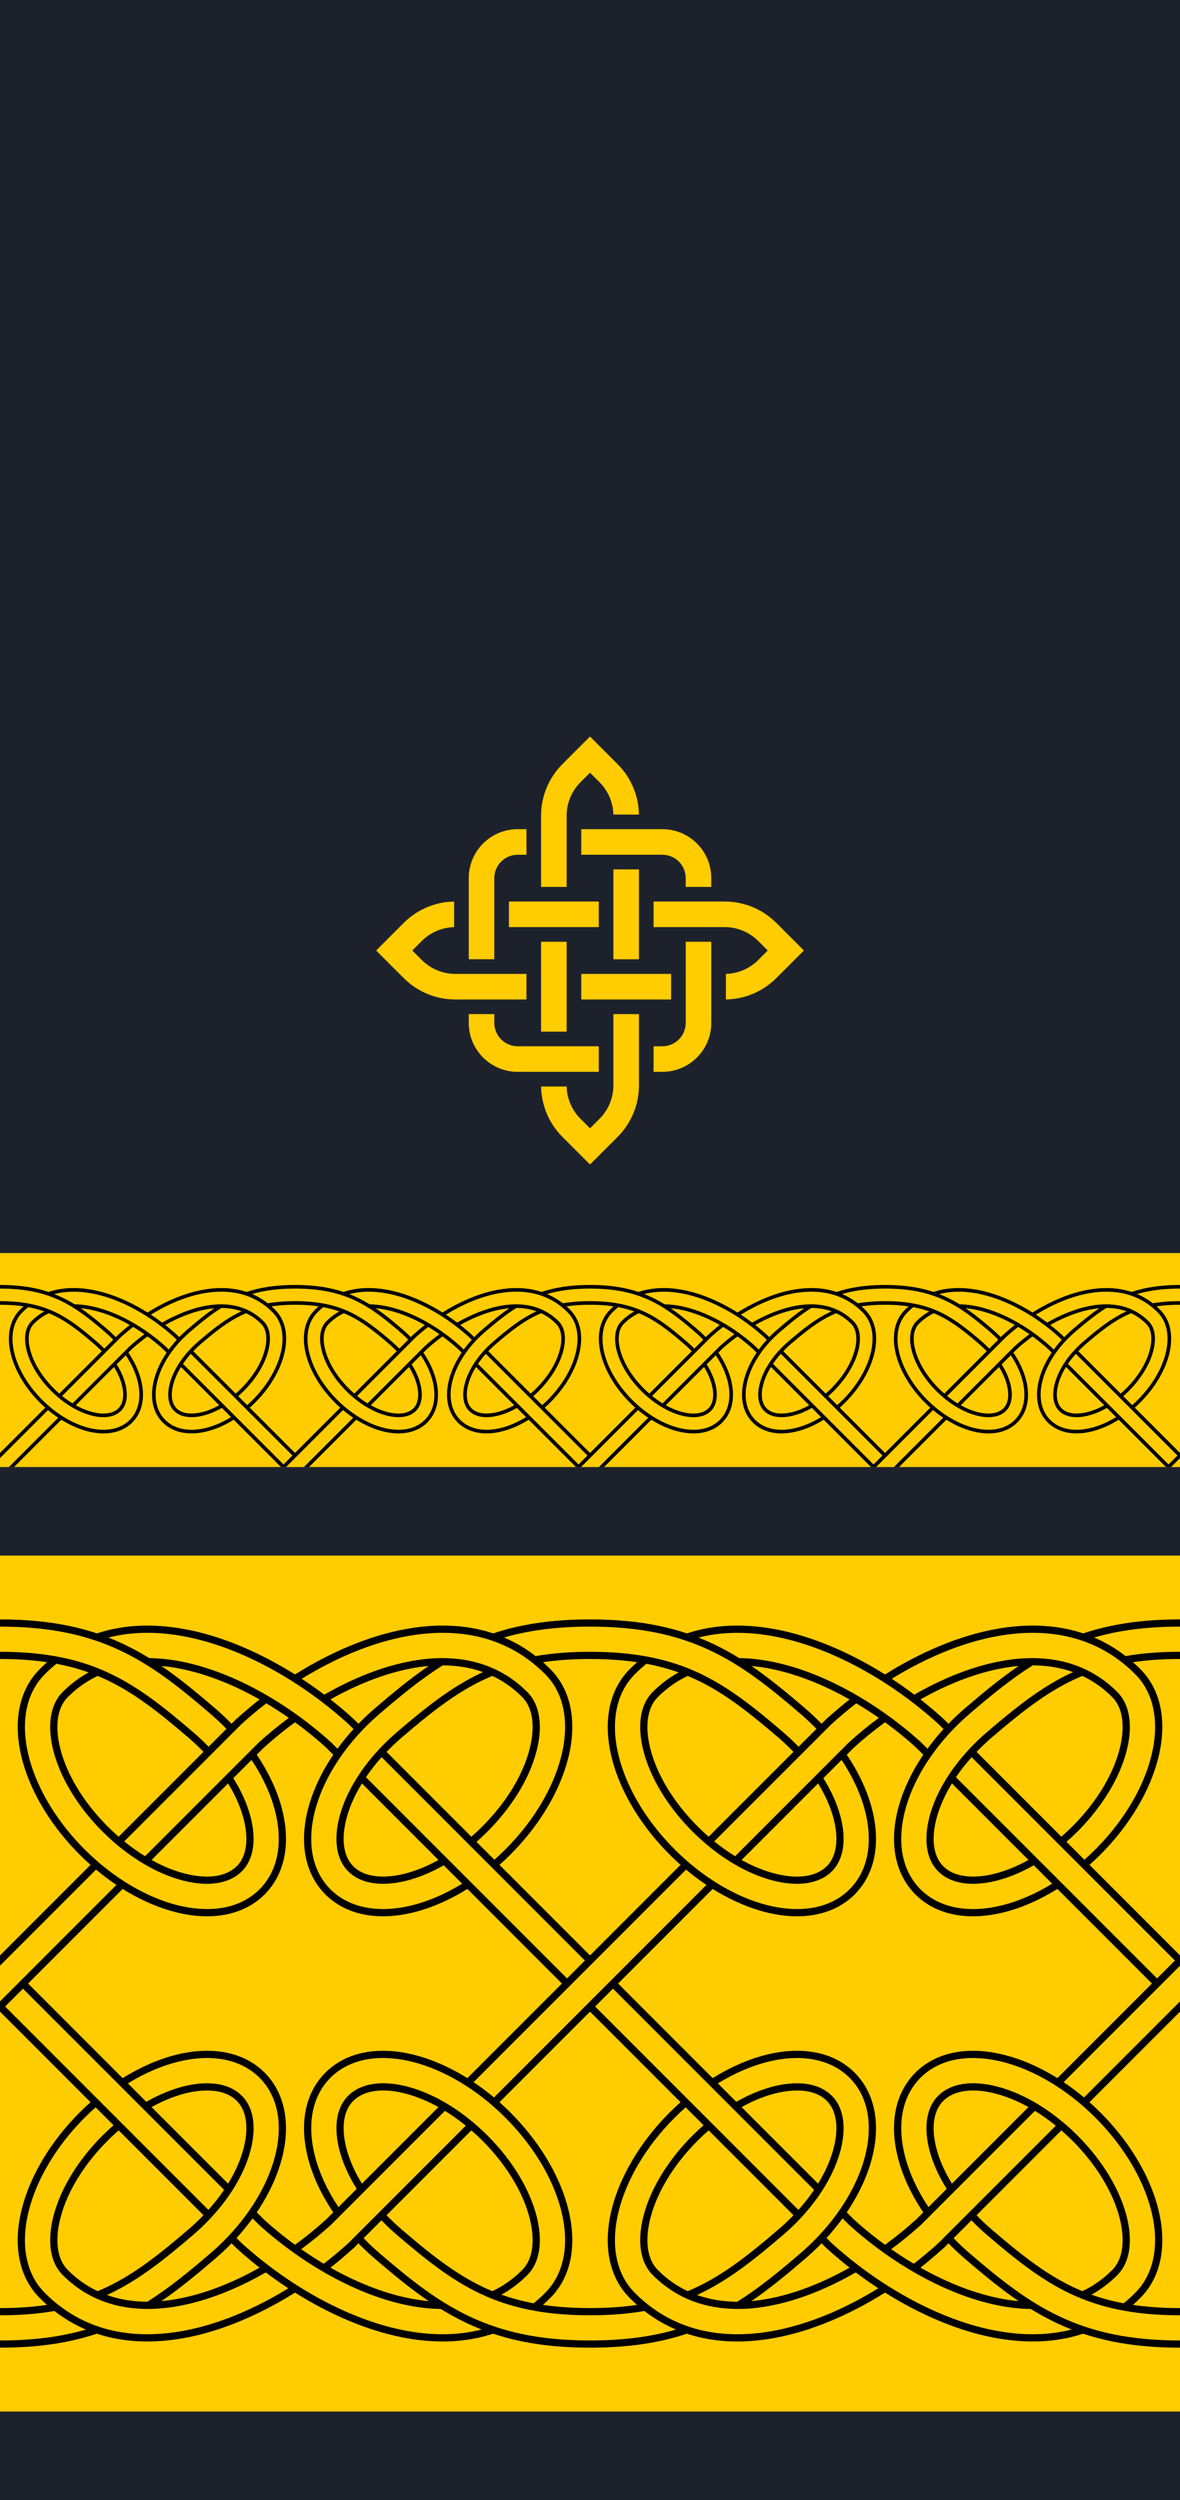 <?xml version="1.0" encoding="UTF-8" standalone="no"?>
<!-- Created with Inkscape (http://www.inkscape.org/) -->

<svg
   xmlns:dc="http://purl.org/dc/elements/1.1/"
   xmlns:cc="http://creativecommons.org/ns#"
   xmlns:rdf="http://www.w3.org/1999/02/22-rdf-syntax-ns#"
   xmlns:svg="http://www.w3.org/2000/svg"
   xmlns="http://www.w3.org/2000/svg"
   xmlns:sodipodi="http://sodipodi.sourceforge.net/DTD/sodipodi-0.dtd"
   xmlns:inkscape="http://www.inkscape.org/namespaces/inkscape"
   width="250"
   height="529.412"
   id="svg47188"
   version="1.1"
   inkscape:version="0.48.2 r9819"
   sodipodi:docname="New document 19">
  <defs
     id="defs47190" />
  <sodipodi:namedview
     id="base"
     pagecolor="#ffffff"
     bordercolor="#666666"
     borderopacity="1.0"
     inkscape:pageopacity="0.0"
     inkscape:pageshadow="2"
     inkscape:zoom="0.35"
     inkscape:cx="120.47244"
     inkscape:cy="255.11813"
     inkscape:document-units="px"
     inkscape:current-layer="layer1"
     showgrid="false"
     fit-margin-top="0"
     fit-margin-left="0"
     fit-margin-right="0"
     fit-margin-bottom="0"
     inkscape:window-width="1280"
     inkscape:window-height="748"
     inkscape:window-x="-8"
     inkscape:window-y="-8"
     inkscape:window-maximized="1" />
  <g
     inkscape:label="Layer 1"
     inkscape:groupmode="layer"
     id="layer1"
     transform="translate(-254.528,-258.068)">
    <g
       transform="matrix(1.297,0,0,-1.297,254.528,787.48)"
       inkscape:label="Rukav zimske odore kontraadmirala HRM"
       id="g47204">
      <path
         id="path47206"
         style="fill:#1c212b;fill-opacity:1;fill-rule:evenodd;stroke:none"
         d="m 0,408.189 192.756,0 L 192.756,0 0,0 0,408.189 z"
         inkscape:connector-curvature="0" />
      <path
         id="path47208"
         style="fill:#ffcc00;fill-opacity:1;fill-rule:evenodd;stroke:none"
         d="m 0,154.205 192.756,0 0,-139.748 L 0,14.457 0,154.205 z"
         inkscape:connector-curvature="0" />
      <path
         id="path47210"
         style="fill:#000000;fill-opacity:1;fill-rule:nonzero;stroke:none"
         d="M 15.829,27.164 C 11.389,25.683 6.314,24.88 0,24.88 l 0,6.461 c 2.84,0 5.38,0.18 7.694,0.524 2.504,-2.208 5.244,-3.741 8.135,-4.702 z M 20.031,68.885 c 2.885,1.798 5.834,3.079 8.65,3.792 5.747,1.454 11.059,0.596 14.573,-2.918 0.202,-0.202 0.393,-0.421 0.579,-0.637 2.9,-3.385 3.572,-8.217 2.2,-13.41 -1.241,-4.699 -4.188,-9.777 -8.664,-14.253 -0.686,-0.686 -1.464,-1.403 -2.337,-2.152 -2.997,-2.567 -5.782,-4.857 -8.673,-6.825 -3.667,-0.327 -7.215,0.125 -10.404,1.624 0.474,0.196 0.941,0.402 1.399,0.618 4.668,2.193 8.766,5.468 13.472,9.499 0.635,0.544 1.289,1.154 1.958,1.822 3.658,3.658 6.031,7.68 6.991,11.314 0.829,3.14 0.584,5.875 -0.857,7.557 -2.056,2.399 -5.895,2.179 -8.666,1.477 -1.774,-0.449 -3.632,-1.2 -5.495,-2.234 L 20.031,68.885 z M 6.487,32.99 c -3.514,3.515 -4.372,8.826 -2.918,14.573 1.314,5.192 4.557,10.834 9.417,15.694 0.584,0.584 1.185,1.15 1.803,1.698 l 4.594,-4.594 c -0.612,-0.533 -1.217,-1.095 -1.809,-1.688 -3.434,-3.434 -6.518,-7.928 -7.721,-12.681 -0.898,-3.548 -0.562,-6.647 1.22,-8.429 4.809,-4.825 11.151,-5.914 17.703,-4.76 4.577,0.806 9.248,2.672 13.62,5.141 1.829,-1.433 3.771,-2.804 5.793,-4.072 -5.704,-3.58 -12.048,-6.353 -18.299,-7.453 -8.513,-1.499 -16.869,0.02 -23.404,6.572 z M 76.996,60.362 57.862,41.228 c -1.28,-1.138 -2.53,-2.226 -3.88,-3.284 -2.006,1.133 -3.95,2.392 -5.793,3.733 1.804,1.314 3.512,2.706 5.088,4.136 l 18.343,18.346 c 1.811,-1.005 3.627,-2.276 5.375,-3.797 z M 4.586,84.331 37.258,51.658 C 36.191,49.919 34.846,48.179 33.237,46.507 L 0,79.745 4.586,84.331 z m 37.355,-37.356 1.161,-1.163 c 6.694,-6.073 15.767,-11.472 24.501,-13.009 0.81,-0.143 1.616,-0.251 2.417,-0.322 2.003,-1.363 4.057,-2.572 6.268,-3.611 1.365,-0.641 2.778,-1.212 4.261,-1.706 C 76.117,25.692 71.329,25.566 66.487,26.418 56.424,28.19 46.118,34.297 38.63,41.126 l -0.807,0.794 c 1.574,1.627 2.95,3.327 4.117,5.055 z m 43.365,-9.412 c 1.782,1.783 2.118,4.881 1.22,8.429 -1.038,4.103 -3.693,8.653 -7.72,12.679 -3.427,3.428 -7.932,6.519 -12.681,7.721 -3.548,0.898 -6.634,0.562 -8.416,-1.22 -0.082,-0.082 -0.174,-0.17 -0.249,-0.257 -1.441,-1.682 -1.687,-4.416 -0.857,-7.557 0.484,-1.834 1.329,-3.766 2.517,-5.701 l -4.682,-4.683 c -1.964,2.906 -3.341,5.891 -4.093,8.737 -1.372,5.193 -0.7,10.025 2.2,13.41 0.186,0.217 0.377,0.435 0.579,0.637 3.515,3.514 8.827,4.372 14.573,2.918 5.192,-1.314 10.834,-4.557 15.695,-9.417 4.262,-4.262 7.928,-9.808 9.418,-15.696 1.454,-5.747 0.59,-11.053 -2.925,-14.568 -0.394,-0.395 -0.795,-0.772 -1.202,-1.131 -3.1,0.462 -5.796,1.22 -8.261,2.24 1.749,0.822 3.39,1.96 4.883,3.458 z m 26.901,-10.4 c -4.441,-1.481 -9.516,-2.283 -15.829,-2.283 -8.423,0 -14.64,1.428 -20.091,3.99 -5.402,2.539 -9.869,6.091 -14.941,10.437 -0.873,0.748 -1.652,1.466 -2.337,2.152 -0.153,0.153 -0.304,0.307 -0.454,0.462 l 4.587,4.587 c 0.149,-0.155 0.3,-0.309 0.453,-0.462 0.668,-0.668 1.322,-1.278 1.957,-1.822 4.705,-4.032 8.804,-7.306 13.472,-9.499 4.62,-2.171 9.979,-3.382 17.354,-3.382 2.839,0 5.38,0.18 7.694,0.524 2.504,-2.208 5.244,-3.741 8.135,-4.702 z m 47.312,19.343 c 0.149,-0.155 0.3,-0.309 0.453,-0.462 0.668,-0.668 1.322,-1.278 1.957,-1.822 4.705,-4.032 8.804,-7.306 13.472,-9.499 4.62,-2.171 9.979,-3.382 17.354,-3.382 l 0,-6.461 c -8.423,0 -14.64,1.428 -20.09,3.99 -5.402,2.539 -9.869,6.091 -14.942,10.437 -0.873,0.748 -1.652,1.466 -2.337,2.152 -0.153,0.153 -0.304,0.307 -0.454,0.462 l 4.587,4.587 z m -48.354,57.199 c 1.692,-1.501 3.455,-2.814 5.243,-3.929 L 81.59,64.957 c -1.692,1.501 -3.455,2.814 -5.243,3.929 l 34.819,34.82 z M 100.964,84.331 133.636,51.658 c -1.067,-1.739 -2.412,-3.479 -4.021,-5.151 l -33.237,33.238 4.586,4.586 z m 15.445,-15.446 c 2.885,1.798 5.833,3.079 8.65,3.792 5.747,1.454 11.059,0.596 14.573,-2.918 0.202,-0.202 0.393,-0.421 0.579,-0.637 2.9,-3.385 3.572,-8.217 2.2,-13.41 -1.241,-4.699 -4.188,-9.777 -8.664,-14.253 -0.686,-0.686 -1.464,-1.403 -2.337,-2.152 -2.997,-2.567 -5.782,-4.857 -8.673,-6.825 -3.668,-0.327 -7.216,0.125 -10.404,1.624 0.475,0.196 0.941,0.402 1.399,0.618 4.668,2.193 8.767,5.468 13.472,9.499 0.635,0.544 1.289,1.154 1.958,1.822 3.658,3.658 6.031,7.68 6.991,11.314 0.829,3.14 0.584,5.875 -0.857,7.557 -2.056,2.399 -5.895,2.179 -8.666,1.477 -1.774,-0.449 -3.632,-1.2 -5.495,-2.234 l -4.726,4.726 z M 102.865,32.99 c -3.514,3.515 -4.372,8.826 -2.918,14.573 1.314,5.192 4.557,10.834 9.417,15.694 0.584,0.584 1.185,1.15 1.803,1.698 l 4.594,-4.594 c -0.612,-0.533 -1.217,-1.095 -1.809,-1.688 -3.434,-3.434 -6.518,-7.928 -7.721,-12.681 -0.898,-3.548 -0.562,-6.647 1.22,-8.429 4.809,-4.825 11.151,-5.914 17.703,-4.76 4.577,0.806 9.248,2.672 13.62,5.141 1.829,-1.433 3.771,-2.804 5.793,-4.072 -5.704,-3.58 -12.048,-6.353 -18.299,-7.453 -8.513,-1.499 -16.869,0.02 -23.404,6.572 z m 35.454,13.985 1.161,-1.163 c 6.694,-6.073 15.767,-11.472 24.501,-13.009 0.81,-0.143 1.616,-0.251 2.417,-0.322 2.003,-1.363 4.058,-2.572 6.269,-3.611 1.365,-0.641 2.777,-1.212 4.261,-1.706 -4.432,-1.472 -9.22,-1.598 -14.061,-0.745 -10.064,1.772 -20.369,7.879 -27.858,14.708 l -0.807,0.794 c 1.574,1.627 2.949,3.327 4.117,5.055 z m 54.437,32.77 -14.788,-14.788 c -1.692,1.501 -3.455,2.814 -5.243,3.929 l 20.031,20.032 0,-9.172 z M 173.374,60.362 154.24,41.228 c -1.28,-1.138 -2.53,-2.226 -3.88,-3.284 -2.006,1.133 -3.95,2.392 -5.793,3.733 1.804,1.314 3.512,2.706 5.088,4.136 l 18.344,18.346 c 1.811,-1.005 3.627,-2.276 5.375,-3.797 z m 8.31,-22.799 c 1.782,1.783 2.118,4.881 1.22,8.429 -1.038,4.103 -3.693,8.653 -7.72,12.679 -3.427,3.428 -7.932,6.519 -12.681,7.721 -3.548,0.898 -6.634,0.562 -8.416,-1.22 -0.082,-0.082 -0.174,-0.17 -0.249,-0.257 -1.441,-1.682 -1.687,-4.416 -0.857,-7.557 0.484,-1.834 1.329,-3.766 2.517,-5.701 l -4.682,-4.683 c -1.964,2.906 -3.341,5.891 -4.093,8.737 -1.372,5.193 -0.7,10.025 2.2,13.41 0.186,0.217 0.377,0.435 0.579,0.637 3.515,3.514 8.827,4.372 14.573,2.918 5.192,-1.314 10.834,-4.557 15.695,-9.417 4.262,-4.262 7.928,-9.808 9.418,-15.696 1.454,-5.747 0.59,-11.053 -2.924,-14.568 -0.394,-0.395 -0.795,-0.772 -1.202,-1.131 -3.1,0.462 -5.796,1.22 -8.261,2.24 1.749,0.822 3.39,1.96 4.883,3.458 z m -4.758,103.935 c 4.441,1.481 9.516,2.283 15.829,2.284 l 0,-6.461 c -2.84,-3e-4 -5.38,-0.18 -7.694,-0.524 -2.504,2.208 -5.244,3.742 -8.135,4.702 z m -4.202,-41.721 c -2.885,-1.798 -5.833,-3.079 -8.65,-3.792 -5.747,-1.454 -11.059,-0.597 -14.573,2.918 -0.202,0.202 -0.393,0.42 -0.579,0.637 -2.9,3.385 -3.572,8.217 -2.2,13.41 1.241,4.699 4.188,9.777 8.664,14.253 0.686,0.686 1.464,1.403 2.337,2.152 2.997,2.567 5.782,4.857 8.673,6.825 3.667,0.327 7.215,-0.124 10.404,-1.624 -0.474,-0.197 -0.94,-0.402 -1.399,-0.618 -4.668,-2.194 -8.766,-5.468 -13.472,-9.499 -0.635,-0.544 -1.289,-1.154 -1.957,-1.822 -3.658,-3.658 -6.032,-7.68 -6.991,-11.314 -0.83,-3.14 -0.584,-5.875 0.857,-7.557 2.056,-2.399 5.895,-2.179 8.665,-1.477 1.774,0.449 3.632,1.2 5.495,2.234 l 4.726,-4.726 z m 13.544,35.895 c 3.515,-3.515 4.372,-8.826 2.918,-14.573 -1.314,-5.192 -4.557,-10.834 -9.417,-15.694 -0.584,-0.584 -1.185,-1.15 -1.803,-1.698 l -4.594,4.594 c 0.612,0.533 1.217,1.096 1.809,1.688 3.434,3.434 6.518,7.928 7.721,12.681 0.898,3.548 0.562,6.647 -1.22,8.429 -4.81,4.825 -11.151,5.914 -17.704,4.76 -4.577,-0.806 -9.248,-2.672 -13.62,-5.141 -1.829,1.433 -3.771,2.804 -5.793,4.072 5.704,3.58 12.048,6.353 18.299,7.453 8.513,1.499 16.869,-0.02 23.404,-6.572 z m -70.509,-27.372 19.134,19.134 c 1.28,1.138 2.53,2.225 3.88,3.283 2.006,-1.133 3.95,-2.392 5.793,-3.733 -1.804,-1.313 -3.512,-2.706 -5.088,-4.135 l -18.344,-18.346 c -1.811,1.005 -3.627,2.276 -5.375,3.797 z M 188.17,84.331 155.498,117.004 c 1.067,1.738 2.412,3.479 4.021,5.151 L 192.756,88.917 188.17,84.331 z m -37.354,37.355 -1.161,1.163 c -6.695,6.073 -15.767,11.472 -24.502,13.009 -0.81,0.143 -1.616,0.251 -2.417,0.322 -2.003,1.363 -4.057,2.572 -6.268,3.612 -1.365,0.641 -2.778,1.212 -4.261,1.706 4.432,1.472 9.22,1.598 14.061,0.745 10.064,-1.772 20.369,-7.879 27.858,-14.708 l 0.806,-0.794 c -1.574,-1.627 -2.95,-3.327 -4.117,-5.055 z m -43.365,9.412 c -1.782,-1.782 -2.118,-4.881 -1.22,-8.429 1.038,-4.103 3.693,-8.653 7.719,-12.679 3.428,-3.428 7.932,-6.519 12.681,-7.721 3.548,-0.898 6.634,-0.562 8.417,1.22 0.081,0.082 0.174,0.17 0.249,0.257 1.441,1.682 1.686,4.416 0.857,7.557 -0.484,1.834 -1.329,3.766 -2.517,5.701 l 4.683,4.682 c 1.964,-2.906 3.341,-5.891 4.093,-8.737 1.372,-5.193 0.7,-10.025 -2.2,-13.41 -0.185,-0.217 -0.377,-0.435 -0.579,-0.637 -3.515,-3.515 -8.827,-4.372 -14.573,-2.918 -5.192,1.314 -10.834,4.557 -15.694,9.417 -4.262,4.262 -7.929,9.809 -9.419,15.696 -1.454,5.747 -0.59,11.053 2.925,14.568 0.394,0.395 0.795,0.771 1.202,1.13 3.101,-0.462 5.796,-1.22 8.261,-2.24 -1.749,-0.823 -3.39,-1.96 -4.883,-3.458 z m -26.902,10.4 c 4.441,1.481 9.516,2.283 15.83,2.284 8.423,-3e-4 14.64,-1.428 20.09,-3.99 5.403,-2.539 9.869,-6.091 14.941,-10.437 0.873,-0.748 1.652,-1.466 2.337,-2.152 0.153,-0.153 0.304,-0.307 0.454,-0.462 l -4.587,-4.587 c -0.149,0.155 -0.3,0.309 -0.453,0.462 -0.668,0.668 -1.322,1.278 -1.958,1.822 -4.705,4.032 -8.804,7.306 -13.472,9.499 -4.62,2.171 -9.979,3.381 -17.354,3.382 -2.84,-3e-4 -5.38,-0.18 -7.694,-0.524 -2.504,2.208 -5.244,3.742 -8.135,4.702 z M 33.237,122.155 c -0.149,0.155 -0.3,0.309 -0.453,0.462 -0.668,0.668 -1.322,1.278 -1.958,1.822 -4.705,4.032 -8.804,7.306 -13.472,9.499 -4.62,2.171 -9.979,3.381 -17.354,3.382 l 0,6.461 c 8.423,-3e-4 14.64,-1.428 20.091,-3.99 5.402,-2.539 9.869,-6.091 14.941,-10.437 0.873,-0.748 1.652,-1.466 2.337,-2.152 0.153,-0.153 0.304,-0.307 0.454,-0.462 l -4.586,-4.587 z M 91.792,84.331 59.12,117.004 c 1.067,1.738 2.412,3.479 4.021,5.151 L 96.378,88.917 91.792,84.331 z M 76.347,99.777 c -2.885,-1.798 -5.833,-3.079 -8.65,-3.792 -5.747,-1.454 -11.059,-0.597 -14.573,2.918 -0.202,0.202 -0.393,0.42 -0.579,0.637 -2.9,3.385 -3.572,8.217 -2.2,13.41 1.241,4.699 4.188,9.777 8.664,14.253 0.686,0.686 1.464,1.403 2.337,2.152 2.997,2.567 5.782,4.857 8.673,6.825 3.667,0.327 7.215,-0.124 10.404,-1.624 -0.475,-0.197 -0.94,-0.402 -1.399,-0.618 -4.668,-2.194 -8.767,-5.468 -13.472,-9.499 -0.635,-0.544 -1.289,-1.154 -1.957,-1.822 -3.658,-3.658 -6.032,-7.68 -6.992,-11.314 -0.83,-3.14 -0.584,-5.875 0.857,-7.557 2.056,-2.399 5.895,-2.179 8.665,-1.477 1.774,0.449 3.632,1.2 5.495,2.234 l 4.726,-4.726 z m 13.544,35.895 c 3.515,-3.515 4.372,-8.826 2.918,-14.573 -1.314,-5.192 -4.557,-10.834 -9.417,-15.694 -0.584,-0.584 -1.185,-1.15 -1.803,-1.698 l -4.594,4.594 c 0.612,0.533 1.217,1.096 1.809,1.688 3.434,3.434 6.518,7.928 7.721,12.681 0.898,3.548 0.562,6.647 -1.22,8.429 -4.809,4.825 -11.151,5.914 -17.704,4.76 -4.577,-0.806 -9.248,-2.672 -13.62,-5.141 -1.829,1.433 -3.771,2.804 -5.793,4.072 5.704,3.58 12.048,6.353 18.299,7.453 8.513,1.499 16.869,-0.02 23.404,-6.572 z m -35.454,-13.985 -1.161,1.163 c -6.695,6.073 -15.768,11.472 -24.502,13.009 -0.81,0.143 -1.616,0.251 -2.417,0.322 -2.003,1.363 -4.057,2.572 -6.268,3.612 -1.365,0.641 -2.778,1.212 -4.261,1.706 4.432,1.472 9.22,1.598 14.061,0.745 10.064,-1.772 20.369,-7.879 27.858,-14.708 l 0.807,-0.794 c -1.574,-1.627 -2.949,-3.327 -4.117,-5.055 z M 0,88.917 14.788,103.706 c 1.692,-1.501 3.455,-2.814 5.243,-3.929 L 0,79.745 0,88.917 z m 19.382,19.383 19.134,19.134 c 1.28,1.138 2.53,2.225 3.88,3.283 2.006,-1.133 3.95,-2.392 5.793,-3.733 -1.804,-1.313 -3.512,-2.706 -5.088,-4.135 L 24.757,104.503 c -1.811,1.005 -3.627,2.276 -5.375,3.797 z m -8.31,22.799 c -1.782,-1.782 -2.118,-4.881 -1.22,-8.429 1.038,-4.103 3.693,-8.653 7.719,-12.679 3.427,-3.428 7.932,-6.519 12.681,-7.721 3.548,-0.898 6.634,-0.562 8.416,1.22 0.082,0.082 0.174,0.17 0.249,0.257 1.441,1.682 1.686,4.416 0.857,7.557 -0.484,1.834 -1.329,3.766 -2.517,5.701 l 4.683,4.682 c 1.964,-2.906 3.341,-5.891 4.093,-8.737 1.372,-5.193 0.7,-10.025 -2.2,-13.41 -0.186,-0.217 -0.377,-0.435 -0.579,-0.637 -3.515,-3.515 -8.827,-4.372 -14.573,-2.918 -5.192,1.314 -10.834,4.557 -15.695,9.417 -4.262,4.262 -7.928,9.809 -9.418,15.696 -1.454,5.747 -0.59,11.053 2.925,14.568 0.394,0.395 0.795,0.771 1.202,1.13 3.101,-0.462 5.796,-1.22 8.261,-2.24 -1.749,-0.823 -3.39,-1.96 -4.883,-3.458"
         inkscape:connector-curvature="0" />
      <path
         id="path47212"
         style="fill:#ffcc00;fill-opacity:1;fill-rule:nonzero;stroke:none"
         d="m 20.886,68.03 c 2.703,1.657 5.454,2.839 8.081,3.504 5.347,1.353 10.254,0.59 13.454,-2.609 0.181,-0.181 0.352,-0.374 0.519,-0.568 2.635,-3.075 3.229,-7.526 1.956,-12.346 -1.19,-4.506 -4.032,-9.392 -8.36,-13.719 -0.683,-0.682 -1.438,-1.381 -2.268,-2.092 -3.532,-3.026 -6.763,-5.66 -10.21,-7.819 -2.285,0.009 -4.502,0.352 -6.59,1.1 0.129,0.058 0.257,0.118 0.384,0.177 4.801,2.256 8.967,5.581 13.739,9.67 0.679,0.581 1.355,1.211 2.026,1.882 3.806,3.806 6.284,8.021 7.295,11.848 0.928,3.514 0.605,6.63 -1.101,8.621 -0.068,0.079 -0.17,0.187 -0.309,0.326 -2.455,2.455 -6.415,2.319 -9.536,1.529 -1.963,-0.497 -4.02,-1.343 -6.073,-2.513 l -3.007,3.007 z M 10.239,36.742 c -2.097,2.097 -2.528,5.588 -1.529,9.536 1.255,4.96 4.444,9.644 8.03,13.229 0.592,0.592 1.196,1.155 1.808,1.69 l -2.924,2.924 C 15.005,63.574 14.403,63.008 13.819,62.424 9.111,57.716 5.975,52.272 4.711,47.278 3.358,41.931 4.121,37.024 7.32,33.824 c 6.222,-6.243 14.209,-7.681 22.368,-6.245 5.927,1.044 11.948,3.634 17.405,6.995 -1.266,0.829 -2.498,1.697 -3.686,2.593 C 38.797,34.513 33.841,32.498 28.978,31.642 22.069,30.426 15.362,31.602 10.239,36.742 z M 76.088,61.122 56.956,41.997 c -1.279,-1.167 -2.642,-2.312 -4.072,-3.417 -1.26,0.749 -2.492,1.545 -3.686,2.378 1.739,1.282 3.387,2.635 4.912,4.021 l 18.564,18.566 0.003,-0.002 c 0.39,-0.239 0.775,-0.488 1.154,-0.745 l 0.054,-0.037 c 0.119,-0.081 0.237,-0.163 0.355,-0.245 l 0.034,-0.024 c 0.05,-0.035 0.099,-0.07 0.149,-0.105 l 0.053,-0.038 c 0.048,-0.034 0.095,-0.068 0.143,-0.103 l 0.036,-0.026 c 0.046,-0.034 0.093,-0.068 0.139,-0.102 l 3e-4,0 0.053,-0.039 0.004,-0.003 c 0.046,-0.034 0.092,-0.068 0.138,-0.103 l 0.015,-0.011 0.052,-0.039 0.005,-0.003 0.102,-0.077 0.082,-0.062 c 0.037,-0.028 0.073,-0.056 0.11,-0.084 l 0.078,-0.059 c 0.036,-0.028 0.073,-0.057 0.11,-0.085 l 0.09,-0.07 0.095,-0.074 0.076,-0.06 c 0.036,-0.029 0.073,-0.058 0.109,-0.087 l 0.083,-0.067 0.091,-0.073 z m 1.272,7.109 34.702,34.703 c 1.09,-0.912 2.205,-1.747 3.334,-2.503 L 80.694,65.728 c -1.09,0.911 -2.205,1.747 -3.334,2.502 z m 11.694,-34.403 c -0.613,-0.615 -1.244,-1.183 -1.89,-1.706 -1.891,0.356 -3.629,0.83 -5.26,1.413 1.501,0.823 2.921,1.88 4.236,3.2 2.097,2.097 2.528,5.596 1.529,9.544 -1.088,4.301 -3.85,9.05 -8.028,13.228 -3.579,3.579 -8.273,6.775 -13.229,8.03 -3.948,0.999 -7.439,0.568 -9.536,-1.529 -0.105,-0.105 -0.212,-0.213 -0.309,-0.326 -1.706,-1.991 -2.029,-5.107 -1.101,-8.621 0.533,-2.017 1.473,-4.142 2.801,-6.257 l -2.979,-2.979 c -1.821,2.733 -3.101,5.527 -3.804,8.189 -1.273,4.82 -0.679,9.27 1.956,12.346 0.196,0.228 0.368,0.418 0.518,0.568 3.563,3.563 8.828,3.78 13.454,2.61 4.994,-1.264 10.438,-4.4 15.146,-9.109 4.112,-4.112 7.672,-9.466 9.11,-15.148 1.353,-5.347 0.586,-10.251 -2.614,-13.45 z M 41.253,45.994 42.267,44.979 c 6.841,-6.218 16.148,-11.755 25.132,-13.337 1.546,-0.272 3.082,-0.425 4.591,-0.44 1.383,-0.852 2.804,-1.631 4.296,-2.332 0.777,-0.365 1.57,-0.708 2.382,-1.026 C 74.855,26.864 70.794,26.857 66.69,27.579 56.859,29.31 46.768,35.298 39.422,41.997 l -0.789,0.785 c 0.955,1.048 1.829,2.123 2.62,3.212 z M 3.752,83.497 36.604,50.644 C 35.859,49.542 35.003,48.445 34.04,47.371 L 0.834,80.579 3.752,83.497 z M 110.414,27.836 c -3.988,-1.159 -8.525,-1.781 -14.036,-1.781 -8.232,3e-4 -14.293,1.389 -19.593,3.879 -5.269,2.476 -9.669,5.978 -14.674,10.267 -0.83,0.711 -1.586,1.409 -2.268,2.092 -0.153,0.153 -0.304,0.307 -0.454,0.462 l 2.918,2.919 c 0.149,-0.155 0.3,-0.309 0.454,-0.462 0.671,-0.671 1.348,-1.301 2.026,-1.882 4.772,-4.089 8.938,-7.414 13.739,-9.67 4.771,-2.242 10.286,-3.492 17.852,-3.492 3.321,0 6.247,0.241 8.888,0.701 1.634,-1.266 3.357,-2.269 5.149,-3.031 z m 82.342,53.576 -15.684,-15.684 c -1.09,0.911 -2.205,1.747 -3.334,2.502 l 19.018,19.019 0,-5.837 z M 158.685,45.673 c 0.149,-0.155 0.3,-0.309 0.454,-0.462 0.671,-0.671 1.348,-1.301 2.027,-1.882 4.772,-4.089 8.938,-7.414 13.739,-9.67 4.771,-2.242 10.286,-3.492 17.852,-3.492 l 0,-4.112 c -8.232,3e-4 -14.293,1.389 -19.593,3.879 -5.269,2.476 -9.669,5.978 -14.674,10.267 -0.83,0.711 -1.586,1.409 -2.268,2.092 -0.153,0.153 -0.304,0.307 -0.454,0.462 l 2.919,2.919 z m -58.555,37.824 32.852,-32.853 c -0.745,-1.102 -1.601,-2.199 -2.564,-3.273 l -33.206,33.207 2.918,2.918 z m 37.501,-37.503 1.014,-1.015 c 6.841,-6.218 16.148,-11.755 25.132,-13.337 1.546,-0.272 3.082,-0.425 4.592,-0.44 1.382,-0.852 2.804,-1.631 4.296,-2.332 0.777,-0.365 1.57,-0.708 2.382,-1.026 -3.815,-0.981 -7.875,-0.988 -11.979,-0.265 -9.831,1.731 -19.922,7.719 -27.268,14.418 l -0.789,0.785 c 0.955,1.048 1.829,2.123 2.62,3.212 z m 47.801,-12.167 c -0.613,-0.615 -1.244,-1.183 -1.889,-1.706 -1.891,0.356 -3.629,0.83 -5.26,1.413 1.501,0.823 2.921,1.88 4.236,3.2 2.097,2.097 2.528,5.596 1.529,9.544 -1.088,4.301 -3.85,9.05 -8.028,13.228 -3.579,3.579 -8.273,6.775 -13.229,8.03 -3.948,0.999 -7.438,0.568 -9.536,-1.529 -0.105,-0.105 -0.212,-0.213 -0.309,-0.326 -1.706,-1.991 -2.029,-5.107 -1.101,-8.621 0.533,-2.017 1.473,-4.142 2.801,-6.257 l -2.979,-2.979 c -1.822,2.733 -3.101,5.527 -3.804,8.189 -1.273,4.82 -0.679,9.27 1.956,12.346 0.196,0.228 0.369,0.418 0.518,0.568 3.562,3.563 8.828,3.78 13.454,2.61 4.994,-1.264 10.438,-4.4 15.146,-9.109 4.112,-4.112 7.672,-9.466 9.11,-15.148 1.353,-5.347 0.586,-10.251 -2.614,-13.45 z m -68.168,34.203 c 2.703,1.657 5.454,2.839 8.081,3.504 5.347,1.353 10.254,0.59 13.454,-2.609 0.181,-0.181 0.352,-0.374 0.518,-0.568 2.635,-3.075 3.229,-7.526 1.956,-12.346 -1.19,-4.506 -4.032,-9.392 -8.36,-13.719 -0.683,-0.682 -1.439,-1.381 -2.269,-2.092 -3.532,-3.026 -6.763,-5.66 -10.21,-7.819 -2.285,0.009 -4.502,0.352 -6.59,1.1 0.129,0.058 0.257,0.118 0.384,0.177 4.801,2.256 8.967,5.581 13.739,9.67 0.679,0.581 1.355,1.211 2.026,1.882 3.806,3.806 6.285,8.021 7.296,11.848 0.928,3.514 0.605,6.63 -1.101,8.621 -0.067,0.079 -0.17,0.187 -0.309,0.326 -2.456,2.455 -6.415,2.319 -9.536,1.529 -1.963,-0.497 -4.02,-1.343 -6.073,-2.513 l -3.007,3.007 z M 106.617,36.742 c -2.097,2.097 -2.528,5.588 -1.529,9.536 1.255,4.96 4.445,9.644 8.03,13.229 0.592,0.592 1.195,1.155 1.808,1.69 l -2.924,2.924 c -0.619,-0.547 -1.22,-1.113 -1.804,-1.697 -4.709,-4.709 -7.845,-10.152 -9.108,-15.146 -1.353,-5.347 -0.59,-10.254 2.61,-13.454 6.222,-6.243 14.209,-7.681 22.367,-6.245 5.927,1.044 11.948,3.634 17.405,6.995 -1.266,0.829 -2.498,1.697 -3.686,2.593 -4.609,-2.654 -9.566,-4.669 -14.428,-5.525 C 118.447,30.426 111.74,31.602 106.617,36.742 z M 172.466,61.122 153.334,41.997 c -1.279,-1.167 -2.642,-2.312 -4.072,-3.417 -1.26,0.749 -2.492,1.545 -3.686,2.378 1.74,1.282 3.387,2.635 4.912,4.021 l 18.564,18.566 c 1.192,-0.732 2.336,-1.55 3.413,-2.423 z m 6.254,79.704 c 3.987,1.159 8.525,1.781 14.036,1.781 l 0,-4.111 c -3.321,-3e-4 -6.247,-0.241 -8.888,-0.701 -1.634,1.267 -3.357,2.269 -5.148,3.031 z m -6.85,-40.194 c -2.703,-1.657 -5.454,-2.84 -8.081,-3.505 -5.347,-1.353 -10.254,-0.59 -13.454,2.609 -0.181,0.181 -0.352,0.374 -0.519,0.568 -2.635,3.075 -3.229,7.526 -1.956,12.345 1.19,4.506 4.032,9.392 8.36,13.719 0.683,0.682 1.438,1.381 2.268,2.092 3.532,3.026 6.763,5.66 10.21,7.819 2.285,-0.008 4.502,-0.352 6.59,-1.1 -0.129,-0.058 -0.257,-0.118 -0.384,-0.177 -4.801,-2.256 -8.967,-5.581 -13.739,-9.67 -0.679,-0.581 -1.355,-1.211 -2.027,-1.882 -3.806,-3.806 -6.284,-8.021 -7.295,-11.848 -0.928,-3.514 -0.605,-6.63 1.101,-8.621 0.068,-0.079 0.17,-0.187 0.309,-0.326 2.455,-2.455 6.415,-2.319 9.536,-1.529 1.963,0.497 4.02,1.343 6.073,2.513 l 3.007,-3.007 z m 10.648,31.287 c 2.097,-2.097 2.528,-5.588 1.529,-9.536 -1.255,-4.959 -4.444,-9.644 -8.03,-13.229 -0.592,-0.592 -1.196,-1.155 -1.808,-1.69 l 2.924,-2.924 c 0.619,0.547 1.22,1.113 1.804,1.697 4.709,4.709 7.845,10.152 9.109,15.146 1.353,5.347 0.59,10.254 -2.61,13.454 -6.222,6.243 -14.209,7.681 -22.367,6.245 -5.927,-1.044 -11.948,-3.634 -17.405,-6.995 1.266,-0.83 2.498,-1.697 3.686,-2.593 4.609,2.654 9.566,4.669 14.428,5.525 6.91,1.216 13.616,0.041 18.74,-5.1 z m -65.849,-24.38 19.132,19.125 c 1.279,1.167 2.642,2.312 4.072,3.416 1.26,-0.749 2.491,-1.545 3.685,-2.378 -1.739,-1.282 -3.387,-2.635 -4.912,-4.021 l -18.564,-18.566 c -1.193,0.731 -2.336,1.55 -3.413,2.423 z m -12.966,27.294 c 0.613,0.615 1.244,1.183 1.89,1.706 1.891,-0.356 3.629,-0.83 5.26,-1.413 -1.501,-0.823 -2.921,-1.88 -4.236,-3.2 -2.097,-2.097 -2.528,-5.596 -1.529,-9.544 1.088,-4.301 3.85,-9.05 8.028,-13.228 3.578,-3.579 8.273,-6.775 13.229,-8.029 3.948,-0.999 7.439,-0.568 9.536,1.529 0.105,0.105 0.213,0.213 0.309,0.326 1.706,1.991 2.029,5.107 1.101,8.621 -0.533,2.017 -1.473,4.142 -2.8,6.257 l 2.979,2.979 c 1.821,-2.733 3.101,-5.527 3.804,-8.189 1.273,-4.82 0.679,-9.27 -1.956,-12.345 -0.196,-0.229 -0.368,-0.418 -0.518,-0.568 -3.563,-3.563 -8.828,-3.78 -13.454,-2.61 -4.994,1.264 -10.438,4.4 -15.146,9.109 -4.112,4.112 -7.672,9.466 -9.11,15.148 -1.353,5.347 -0.586,10.251 2.613,13.45 z m 47.801,-12.167 -1.014,1.015 c -6.841,6.218 -16.148,11.755 -25.132,13.337 -1.546,0.272 -3.082,0.425 -4.592,0.44 -1.383,0.852 -2.804,1.631 -4.296,2.332 -0.777,0.365 -1.57,0.707 -2.382,1.026 3.815,0.98 7.875,0.988 11.98,0.265 9.831,-1.731 19.922,-7.719 27.268,-14.418 l 0.789,-0.785 c -0.955,-1.048 -1.829,-2.123 -2.62,-3.212 z m 37.501,-37.503 -32.852,32.853 c 0.745,1.102 1.601,2.199 2.564,3.273 L 191.922,88.083 189.004,85.165 z M 82.342,140.826 c 3.988,1.159 8.525,1.781 14.036,1.781 8.232,0 14.293,-1.389 19.593,-3.879 5.269,-2.476 9.669,-5.978 14.674,-10.267 0.83,-0.711 1.586,-1.409 2.269,-2.092 0.153,-0.153 0.304,-0.307 0.454,-0.462 l -2.919,-2.919 c -0.149,0.154 -0.3,0.308 -0.454,0.462 -0.671,0.671 -1.348,1.301 -2.026,1.882 -4.772,4.089 -8.938,7.414 -13.739,9.67 -4.771,2.242 -10.286,3.492 -17.852,3.492 -3.321,-3e-4 -6.247,-0.241 -8.888,-0.701 -1.634,1.267 -3.357,2.269 -5.149,3.031 z M 0,87.249 15.684,102.934 c 1.09,-0.912 2.205,-1.747 3.334,-2.503 L 0,81.412 0,87.249 z m 34.071,35.74 c -0.149,0.154 -0.3,0.308 -0.454,0.462 -0.671,0.671 -1.348,1.301 -2.026,1.882 -4.772,4.089 -8.938,7.414 -13.739,9.67 C 13.081,137.245 7.566,138.495 0,138.495 l 0,4.111 c 8.232,0 14.293,-1.389 19.593,-3.879 5.269,-2.476 9.669,-5.978 14.674,-10.267 0.83,-0.711 1.586,-1.409 2.268,-2.092 0.153,-0.153 0.304,-0.307 0.454,-0.462 l -2.919,-2.919 z m 58.555,-37.824 -32.852,32.853 c 0.745,1.102 1.601,2.199 2.564,3.273 L 95.544,88.083 92.626,85.165 z m -37.501,37.503 -1.014,1.015 c -6.841,6.218 -16.148,11.755 -25.132,13.337 -1.546,0.272 -3.082,0.425 -4.592,0.44 -1.382,0.852 -2.803,1.631 -4.296,2.332 -0.777,0.365 -1.57,0.707 -2.383,1.026 3.815,0.98 7.875,0.988 11.98,0.265 9.831,-1.731 19.922,-7.719 27.268,-14.418 l 0.789,-0.785 c -0.955,-1.048 -1.829,-2.123 -2.62,-3.212 z M 7.324,134.834 c 0.613,0.615 1.244,1.183 1.889,1.706 1.891,-0.356 3.629,-0.83 5.26,-1.413 -1.501,-0.823 -2.921,-1.88 -4.236,-3.2 -2.097,-2.097 -2.528,-5.596 -1.529,-9.544 1.088,-4.301 3.85,-9.05 8.028,-13.228 3.579,-3.579 8.273,-6.775 13.229,-8.029 3.948,-0.999 7.439,-0.568 9.536,1.529 0.105,0.105 0.212,0.213 0.309,0.326 1.706,1.991 2.029,5.107 1.101,8.621 -0.533,2.017 -1.473,4.142 -2.801,6.257 l 2.979,2.979 c 1.821,-2.733 3.101,-5.527 3.804,-8.189 1.273,-4.82 0.679,-9.27 -1.956,-12.345 -0.196,-0.229 -0.368,-0.418 -0.518,-0.568 -3.562,-3.563 -8.828,-3.78 -13.454,-2.61 -4.994,1.264 -10.438,4.4 -15.146,9.109 -4.112,4.112 -7.672,9.466 -9.11,15.148 -1.353,5.347 -0.586,10.251 2.613,13.45 z m 68.168,-34.202 c -2.703,-1.657 -5.454,-2.84 -8.081,-3.505 -5.347,-1.353 -10.254,-0.59 -13.454,2.609 -0.181,0.181 -0.352,0.374 -0.519,0.568 -2.635,3.075 -3.229,7.526 -1.956,12.345 1.19,4.506 4.032,9.392 8.36,13.719 0.683,0.682 1.438,1.381 2.268,2.092 3.532,3.026 6.763,5.66 10.21,7.819 2.285,-0.008 4.502,-0.352 6.59,-1.1 -0.128,-0.058 -0.257,-0.118 -0.384,-0.177 -4.801,-2.256 -8.967,-5.581 -13.739,-9.67 -0.679,-0.581 -1.355,-1.211 -2.026,-1.882 -3.806,-3.806 -6.285,-8.021 -7.296,-11.848 -0.928,-3.514 -0.605,-6.63 1.101,-8.621 0.068,-0.079 0.17,-0.187 0.309,-0.326 2.455,-2.455 6.415,-2.319 9.536,-1.529 1.963,0.497 4.02,1.343 6.073,2.513 l 3.007,-3.007 z m 10.648,31.287 c 2.097,-2.097 2.528,-5.588 1.529,-9.536 -1.255,-4.959 -4.444,-9.644 -8.029,-13.229 -0.592,-0.592 -1.196,-1.155 -1.808,-1.69 l 2.924,-2.924 c 0.619,0.547 1.22,1.113 1.804,1.697 4.709,4.709 7.845,10.152 9.108,15.146 1.353,5.347 0.59,10.254 -2.61,13.454 -6.222,6.243 -14.209,7.681 -22.368,6.245 -5.927,-1.044 -11.948,-3.634 -17.405,-6.995 1.267,-0.83 2.498,-1.697 3.687,-2.593 4.609,2.654 9.566,4.669 14.428,5.525 6.909,1.216 13.616,0.041 18.739,-5.1 z M 20.29,107.54 39.422,126.665 c 1.279,1.167 2.642,2.312 4.072,3.416 1.26,-0.749 2.492,-1.545 3.686,-2.378 -1.739,-1.282 -3.387,-2.635 -4.912,-4.021 L 23.703,105.117 c -1.192,0.731 -2.336,1.55 -3.413,2.423 z M 14.036,27.836 C 10.049,26.678 5.511,26.055 0,26.055 l 0,4.112 c 3.321,0 6.247,0.241 8.888,0.701 1.634,-1.266 3.357,-2.269 5.149,-3.031"
         inkscape:connector-curvature="0" />
      <path
         id="path47214"
         style="fill:#ffcc00;fill-opacity:1;fill-rule:evenodd;stroke:none"
         d="m 0,203.599 192.756,0 0,-34.937 -192.756,0 0,34.937 z"
         inkscape:connector-curvature="0" />
      <path
         id="path47216"
         style="fill:#000000;fill-opacity:1;fill-rule:nonzero;stroke:none"
         d="m 55.583,178.349 c 0.846,-0.75 1.728,-1.407 2.622,-1.964 l -7.723,-7.723 -4.586,0 9.687,9.687 z m 38.502,-9.687 9.687,9.687 c 0.846,-0.75 1.728,-1.407 2.622,-1.964 l -7.723,-7.723 -4.586,0 z m -7.723,7.723 c -1.442,-0.899 -2.917,-1.54 -4.325,-1.896 -2.873,-0.727 -5.53,-0.298 -7.287,1.459 -0.101,0.101 -0.197,0.21 -0.289,0.319 -1.45,1.692 -1.786,4.109 -1.1,6.705 0.621,2.349 2.094,4.888 4.332,7.127 0.343,0.343 0.732,0.702 1.169,1.076 1.498,1.284 2.891,2.429 4.337,3.413 1.834,0.163 3.608,-0.062 5.202,-0.812 -0.237,-0.098 -0.47,-0.201 -0.7,-0.309 -2.334,-1.097 -4.383,-2.734 -6.736,-4.75 -0.318,-0.272 -0.645,-0.577 -0.979,-0.911 -1.829,-1.829 -3.016,-3.84 -3.496,-5.657 -0.415,-1.57 -0.292,-2.938 0.428,-3.779 1.028,-1.2 2.947,-1.089 4.333,-0.739 0.887,0.225 1.816,0.6 2.747,1.117 l 2.363,-2.363 z m 6.772,17.947 c 1.757,-1.757 2.186,-4.413 1.459,-7.287 -0.657,-2.596 -2.278,-5.417 -4.709,-7.847 -0.292,-0.292 -0.592,-0.575 -0.901,-0.849 l -2.297,2.297 c 0.306,0.266 0.608,0.548 0.905,0.844 1.717,1.717 3.259,3.964 3.86,6.34 0.449,1.774 0.281,3.323 -0.61,4.215 -2.405,2.413 -5.575,2.957 -8.852,2.38 -2.289,-0.403 -4.624,-1.336 -6.81,-2.57 -0.914,0.717 -1.886,1.402 -2.897,2.036 2.852,1.79 6.024,3.176 9.149,3.726 4.256,0.75 8.434,-0.01 11.702,-3.286 z m -35.255,-13.686 9.567,9.567 c 0.64,0.569 1.265,1.113 1.94,1.642 1.003,-0.566 1.975,-1.196 2.897,-1.867 -0.902,-0.657 -1.756,-1.353 -2.544,-2.067 l -9.172,-9.173 c -0.905,0.502 -1.813,1.138 -2.688,1.899 z M 94.085,168.662 77.749,184.998 c 0.534,0.869 1.206,1.739 2.011,2.575 l 16.618,-16.619 -2.293,-2.293 z m -18.677,18.678 -0.58,0.581 c -3.347,3.036 -7.884,5.736 -12.251,6.505 -0.405,0.071 -0.808,0.125 -1.208,0.161 -1.002,0.682 -2.029,1.286 -3.134,1.806 -0.682,0.321 -1.389,0.606 -2.13,0.853 2.216,0.736 4.61,0.799 7.03,0.372 5.032,-0.886 10.185,-3.94 13.929,-7.354 l 0.403,-0.397 c -0.787,-0.813 -1.475,-1.663 -2.058,-2.528 z m -21.683,4.706 c -0.891,-0.891 -1.059,-2.441 -0.61,-4.215 0.519,-2.051 1.847,-4.327 3.86,-6.34 1.714,-1.714 3.966,-3.26 6.34,-3.861 1.774,-0.449 3.317,-0.281 4.208,0.61 0.041,0.041 0.087,0.085 0.125,0.128 0.72,0.841 0.843,2.208 0.428,3.779 -0.242,0.917 -0.664,1.883 -1.258,2.85 l 2.341,2.341 c 0.982,-1.453 1.671,-2.945 2.046,-4.368 0.686,-2.597 0.35,-5.013 -1.1,-6.705 -0.093,-0.108 -0.189,-0.218 -0.289,-0.319 -1.758,-1.757 -4.414,-2.186 -7.287,-1.459 -2.596,0.657 -5.417,2.279 -7.847,4.709 -2.131,2.131 -3.964,4.904 -4.709,7.848 -0.727,2.873 -0.295,5.527 1.462,7.284 0.197,0.198 0.397,0.386 0.601,0.565 1.55,-0.231 2.898,-0.61 4.13,-1.12 -0.875,-0.411 -1.695,-0.98 -2.442,-1.729 z m -13.451,5.2 c 2.221,0.74 4.758,1.141 7.915,1.141 4.211,0 7.32,-0.714 10.045,-1.995 2.701,-1.269 4.935,-3.046 7.471,-5.219 0.437,-0.374 0.826,-0.733 1.169,-1.076 0.077,-0.077 0.152,-0.154 0.227,-0.231 l -2.293,-2.293 c -0.075,0.077 -0.15,0.154 -0.227,0.231 -0.334,0.334 -0.661,0.639 -0.979,0.911 -2.353,2.016 -4.402,3.653 -6.736,4.75 -2.31,1.086 -4.989,1.691 -8.677,1.691 -1.42,0 -2.69,-0.09 -3.847,-0.262 -1.252,1.104 -2.622,1.871 -4.068,2.351 z m -23.656,-9.672 c -0.075,0.077 -0.15,0.154 -0.227,0.231 -0.334,0.334 -0.661,0.639 -0.979,0.911 -2.353,2.016 -4.402,3.653 -6.736,4.75 -2.31,1.086 -4.989,1.691 -8.677,1.691 l 0,3.23 c 4.211,0 7.32,-0.714 10.045,-1.995 2.701,-1.269 4.935,-3.046 7.471,-5.219 0.437,-0.374 0.826,-0.733 1.169,-1.076 0.076,-0.077 0.152,-0.154 0.227,-0.231 l -2.293,-2.293 z M 45.896,168.662 29.56,184.998 c 0.534,0.869 1.206,1.739 2.011,2.575 l 16.618,-16.619 -2.293,-2.293 z m -7.723,7.723 c -1.442,-0.899 -2.917,-1.54 -4.325,-1.896 -2.873,-0.727 -5.529,-0.298 -7.287,1.459 -0.101,0.101 -0.197,0.21 -0.289,0.319 -1.45,1.692 -1.786,4.109 -1.1,6.705 0.621,2.349 2.094,4.888 4.332,7.127 0.343,0.343 0.732,0.702 1.169,1.076 1.498,1.284 2.891,2.429 4.337,3.413 1.834,0.163 3.608,-0.062 5.202,-0.812 -0.237,-0.098 -0.47,-0.201 -0.7,-0.309 -2.334,-1.097 -4.383,-2.734 -6.736,-4.75 -0.318,-0.272 -0.645,-0.577 -0.979,-0.911 -1.829,-1.829 -3.016,-3.84 -3.496,-5.657 -0.415,-1.57 -0.292,-2.938 0.428,-3.779 1.028,-1.2 2.947,-1.089 4.333,-0.739 0.887,0.225 1.816,0.6 2.747,1.117 l 2.363,-2.363 z m 6.773,17.947 c 1.757,-1.757 2.186,-4.413 1.459,-7.287 -0.657,-2.596 -2.279,-5.417 -4.709,-7.847 -0.292,-0.292 -0.592,-0.575 -0.901,-0.849 l -2.297,2.297 c 0.306,0.266 0.608,0.548 0.905,0.844 1.717,1.717 3.259,3.964 3.86,6.34 0.449,1.774 0.281,3.323 -0.61,4.215 -2.405,2.413 -5.575,2.957 -8.852,2.38 -2.289,-0.403 -4.624,-1.336 -6.81,-2.57 -0.914,0.717 -1.886,1.402 -2.897,2.036 2.852,1.79 6.024,3.176 9.149,3.726 4.256,0.75 8.434,-0.01 11.702,-3.286 z m -17.727,-6.992 -0.58,0.581 c -3.347,3.036 -7.884,5.736 -12.251,6.505 -0.405,0.071 -0.808,0.125 -1.208,0.161 -1.002,0.682 -2.029,1.286 -3.134,1.806 -0.682,0.321 -1.389,0.606 -2.13,0.853 2.216,0.736 4.61,0.799 7.03,0.372 5.032,-0.886 10.185,-3.94 13.929,-7.354 l 0.403,-0.397 c -0.787,-0.813 -1.475,-1.663 -2.059,-2.528 z M 0,170.955 l 7.394,7.394 c 0.846,-0.75 1.728,-1.407 2.622,-1.964 l -7.723,-7.723 -2.293,0 0,2.293 z m 9.691,9.692 9.567,9.567 c 0.64,0.569 1.265,1.113 1.94,1.642 1.003,-0.566 1.975,-1.196 2.897,-1.867 -0.902,-0.657 -1.756,-1.353 -2.544,-2.067 l -9.172,-9.173 c -0.905,0.502 -1.813,1.138 -2.688,1.899 z m -4.155,11.399 C 4.645,191.154 4.477,189.605 4.926,187.831 c 0.519,-2.051 1.847,-4.327 3.86,-6.34 1.714,-1.714 3.966,-3.26 6.34,-3.861 1.774,-0.449 3.317,-0.281 4.208,0.61 0.041,0.041 0.087,0.085 0.125,0.128 0.72,0.841 0.843,2.208 0.428,3.779 -0.242,0.917 -0.664,1.883 -1.258,2.85 l 2.341,2.341 c 0.982,-1.453 1.671,-2.945 2.046,-4.368 0.686,-2.597 0.35,-5.013 -1.1,-6.705 -0.093,-0.108 -0.189,-0.218 -0.289,-0.319 -1.757,-1.757 -4.413,-2.186 -7.286,-1.459 -2.596,0.657 -5.417,2.279 -7.848,4.709 -2.131,2.131 -3.964,4.904 -4.709,7.848 -0.727,2.873 -0.295,5.527 1.462,7.284 0.197,0.198 0.398,0.386 0.601,0.565 1.55,-0.231 2.898,-0.61 4.13,-1.12 -0.874,-0.411 -1.695,-0.98 -2.441,-1.729 z m 146.425,-13.697 c 0.846,-0.75 1.728,-1.407 2.622,-1.964 l -7.723,-7.723 -4.586,0 9.687,9.687 z m 38.502,-9.687 2.293,2.293 0,-2.293 -2.293,0 z m -5.622,28.584 c 2.22,0.74 4.758,1.141 7.915,1.141 l 0,-3.23 c -1.42,0 -2.69,-0.09 -3.847,-0.262 -1.252,1.104 -2.622,1.871 -4.067,2.351 z m -2.101,-20.861 c -1.442,-0.899 -2.917,-1.54 -4.325,-1.896 -2.873,-0.727 -5.529,-0.298 -7.287,1.459 -0.101,0.101 -0.196,0.21 -0.289,0.319 -1.45,1.692 -1.786,4.109 -1.1,6.705 0.621,2.349 2.094,4.888 4.332,7.127 0.343,0.343 0.732,0.702 1.169,1.076 1.498,1.284 2.891,2.429 4.336,3.413 1.834,0.163 3.608,-0.062 5.202,-0.812 -0.237,-0.098 -0.47,-0.201 -0.699,-0.309 -2.334,-1.097 -4.383,-2.734 -6.736,-4.75 -0.318,-0.272 -0.645,-0.577 -0.979,-0.911 -1.829,-1.829 -3.016,-3.84 -3.496,-5.657 -0.415,-1.57 -0.292,-2.938 0.428,-3.779 1.028,-1.2 2.947,-1.089 4.333,-0.739 0.887,0.225 1.816,0.6 2.747,1.117 l 2.363,-2.363 z m 6.772,17.947 c 1.757,-1.757 2.186,-4.413 1.459,-7.287 -0.657,-2.596 -2.278,-5.417 -4.708,-7.847 -0.292,-0.292 -0.593,-0.575 -0.901,-0.849 l -2.297,2.297 c 0.306,0.266 0.608,0.548 0.905,0.844 1.717,1.717 3.259,3.964 3.86,6.34 0.449,1.774 0.281,3.323 -0.61,4.215 -2.405,2.413 -5.575,2.957 -8.852,2.38 -2.289,-0.403 -4.624,-1.336 -6.81,-2.57 -0.914,0.717 -1.886,1.402 -2.897,2.036 2.852,1.79 6.024,3.176 9.149,3.726 4.256,0.75 8.434,-0.01 11.702,-3.286 z m -35.255,-13.686 9.567,9.567 c 0.64,0.569 1.265,1.113 1.94,1.642 1.003,-0.566 1.975,-1.196 2.896,-1.867 -0.902,-0.657 -1.756,-1.353 -2.544,-2.067 l -9.172,-9.173 c -0.905,0.502 -1.813,1.138 -2.688,1.899 z m 36.205,-11.985 -16.336,16.337 c 0.534,0.869 1.206,1.739 2.011,2.575 l 16.618,-16.619 -2.293,-2.293 z m -18.677,18.678 -0.58,0.581 c -3.347,3.036 -7.884,5.736 -12.251,6.505 -0.405,0.071 -0.808,0.125 -1.208,0.161 -1.001,0.682 -2.028,1.286 -3.134,1.806 -0.682,0.321 -1.389,0.606 -2.131,0.853 2.216,0.736 4.61,0.799 7.03,0.372 5.032,-0.886 10.185,-3.94 13.929,-7.354 l 0.403,-0.397 c -0.787,-0.813 -1.475,-1.663 -2.058,-2.528 z m -21.683,4.706 c -0.891,-0.891 -1.059,-2.441 -0.61,-4.215 0.519,-2.051 1.847,-4.327 3.86,-6.34 1.714,-1.714 3.966,-3.26 6.341,-3.861 1.774,-0.449 3.317,-0.281 4.208,0.61 0.041,0.041 0.087,0.085 0.125,0.128 0.721,0.841 0.843,2.208 0.429,3.779 -0.242,0.917 -0.665,1.883 -1.259,2.85 l 2.341,2.341 c 0.982,-1.453 1.671,-2.945 2.047,-4.368 0.686,-2.597 0.35,-5.013 -1.1,-6.705 -0.093,-0.108 -0.188,-0.218 -0.289,-0.319 -1.758,-1.757 -4.413,-2.186 -7.287,-1.459 -2.596,0.657 -5.417,2.279 -7.847,4.709 -2.131,2.131 -3.964,4.904 -4.709,7.848 -0.727,2.873 -0.295,5.527 1.462,7.284 0.197,0.198 0.398,0.386 0.601,0.565 1.55,-0.231 2.898,-0.61 4.13,-1.12 -0.875,-0.411 -1.695,-0.98 -2.442,-1.729 z m -13.451,5.2 c 2.22,0.74 4.758,1.141 7.915,1.141 4.212,0 7.32,-0.714 10.045,-1.995 2.701,-1.269 4.935,-3.046 7.471,-5.219 0.436,-0.374 0.826,-0.733 1.169,-1.076 0.076,-0.077 0.152,-0.154 0.227,-0.231 l -2.293,-2.293 c -0.074,0.077 -0.15,0.154 -0.227,0.231 -0.334,0.334 -0.661,0.639 -0.979,0.911 -2.353,2.016 -4.402,3.653 -6.736,4.75 -2.31,1.086 -4.989,1.691 -8.677,1.691 -1.42,0 -2.69,-0.09 -3.847,-0.262 -1.252,1.104 -2.622,1.871 -4.067,2.351 z m -23.656,-9.672 c -0.074,0.077 -0.15,0.154 -0.227,0.231 -0.334,0.334 -0.661,0.639 -0.979,0.911 -2.353,2.016 -4.402,3.653 -6.736,4.75 -2.31,1.086 -4.989,1.691 -8.677,1.691 -1.42,0 -2.69,-0.09 -3.847,-0.262 -1.252,1.104 -2.622,1.871 -4.067,2.351 2.22,0.74 4.758,1.141 7.915,1.141 4.211,0 7.32,-0.714 10.045,-1.995 2.701,-1.269 4.935,-3.046 7.471,-5.219 0.436,-0.374 0.826,-0.733 1.169,-1.076 0.076,-0.077 0.152,-0.154 0.227,-0.231 l -2.293,-2.293 z m 29.278,-18.912 -16.336,16.337 c 0.534,0.869 1.206,1.739 2.011,2.575 l 16.618,-16.619 -2.293,-2.293 z m -7.723,7.723 c -1.442,-0.899 -2.917,-1.54 -4.325,-1.896 -2.873,-0.727 -5.53,-0.298 -7.287,1.459 -0.101,0.101 -0.197,0.21 -0.289,0.319 -1.45,1.692 -1.786,4.109 -1.1,6.705 0.621,2.349 2.094,4.888 4.332,7.127 0.343,0.343 0.732,0.702 1.169,1.076 1.498,1.284 2.891,2.429 4.336,3.413 1.834,0.163 3.608,-0.062 5.202,-0.812 -0.237,-0.098 -0.47,-0.201 -0.699,-0.309 -2.334,-1.097 -4.383,-2.734 -6.736,-4.75 -0.318,-0.272 -0.645,-0.577 -0.979,-0.911 -1.829,-1.829 -3.016,-3.84 -3.496,-5.657 -0.415,-1.57 -0.292,-2.938 0.428,-3.779 1.028,-1.2 2.947,-1.089 4.333,-0.739 0.887,0.225 1.816,0.6 2.747,1.117 l 2.363,-2.363 z m 6.772,17.947 c 1.757,-1.757 2.186,-4.413 1.459,-7.287 -0.657,-2.596 -2.278,-5.417 -4.708,-7.847 -0.292,-0.292 -0.593,-0.575 -0.901,-0.849 l -2.297,2.297 c 0.306,0.266 0.608,0.548 0.905,0.844 1.717,1.717 3.259,3.964 3.86,6.34 0.449,1.774 0.281,3.323 -0.61,4.215 -2.405,2.413 -5.575,2.957 -8.852,2.38 -2.289,-0.403 -4.624,-1.336 -6.81,-2.57 -0.914,0.717 -1.886,1.402 -2.897,2.036 2.852,1.79 6.024,3.176 9.149,3.726 4.256,0.75 8.434,-0.01 11.702,-3.286 z m -17.727,-6.992 -0.58,0.581 c -3.347,3.036 -7.884,5.736 -12.251,6.505 -0.405,0.071 -0.808,0.125 -1.208,0.161 -1.002,0.682 -2.029,1.286 -3.134,1.806 -0.682,0.321 -1.389,0.606 -2.13,0.853 2.216,0.736 4.61,0.799 7.03,0.372 5.032,-0.886 10.185,-3.94 13.929,-7.354 l 0.403,-0.397 c -0.787,-0.813 -1.475,-1.663 -2.058,-2.528 z m -17.528,-6.693 9.567,9.567 c 0.64,0.569 1.265,1.113 1.94,1.642 1.003,-0.566 1.975,-1.196 2.896,-1.867 -0.902,-0.657 -1.756,-1.353 -2.544,-2.067 l -9.172,-9.173 c -0.905,0.502 -1.813,1.138 -2.688,1.899 z m -4.155,11.399 c -0.891,-0.891 -1.059,-2.441 -0.61,-4.215 0.519,-2.051 1.847,-4.327 3.86,-6.34 1.714,-1.714 3.966,-3.26 6.34,-3.861 1.774,-0.449 3.317,-0.281 4.208,0.61 0.041,0.041 0.087,0.085 0.125,0.128 0.72,0.841 0.843,2.208 0.428,3.779 -0.242,0.917 -0.664,1.883 -1.258,2.85 l 2.341,2.341 c 0.982,-1.453 1.671,-2.945 2.047,-4.368 0.686,-2.597 0.35,-5.013 -1.1,-6.705 -0.093,-0.108 -0.189,-0.218 -0.289,-0.319 -1.757,-1.757 -4.413,-2.186 -7.287,-1.459 -2.596,0.657 -5.417,2.279 -7.847,4.709 -2.131,2.131 -3.964,4.904 -4.709,7.848 -0.727,2.873 -0.295,5.527 1.462,7.284 0.197,0.198 0.397,0.386 0.601,0.565 1.55,-0.231 2.898,-0.61 4.13,-1.12 -0.875,-0.411 -1.695,-0.98 -2.442,-1.729"
         inkscape:connector-curvature="0" />
      <path
         id="path47218"
         style="fill:#ffcc00;fill-opacity:1;fill-rule:nonzero;stroke:none"
         d="m 46.73,168.662 9.301,9.302 c 0.545,-0.456 1.103,-0.874 1.667,-1.252 l -8.05,-8.05 -2.919,0 z m 48.189,0 9.301,9.302 c 0.545,-0.456 1.103,-0.874 1.667,-1.252 l -8.05,-8.05 -2.918,0 z m -5.559,28.247 c 1.994,0.579 4.263,0.891 7.018,0.891 4.116,0 7.147,-0.694 9.796,-1.94 2.635,-1.238 4.835,-2.989 7.337,-5.133 0.415,-0.355 0.793,-0.705 1.134,-1.046 0.077,-0.077 0.152,-0.154 0.227,-0.231 l -1.459,-1.46 c -0.074,0.077 -0.15,0.154 -0.227,0.231 -0.336,0.336 -0.674,0.651 -1.013,0.941 -2.386,2.044 -4.469,3.707 -6.87,4.835 -2.385,1.121 -5.143,1.746 -8.926,1.746 -1.661,0 -3.123,-0.12 -4.444,-0.35 -0.817,0.633 -1.678,1.134 -2.574,1.515 z m -3.425,-20.097 c -1.351,-0.829 -2.727,-1.42 -4.04,-1.752 -2.674,-0.677 -5.127,-0.295 -6.727,1.304 -0.09,0.09 -0.176,0.187 -0.259,0.284 -1.317,1.538 -1.614,3.763 -0.978,6.173 0.595,2.253 2.016,4.696 4.18,6.86 0.342,0.341 0.719,0.691 1.134,1.046 1.766,1.513 3.381,2.83 5.105,3.909 1.143,-0.004 2.251,-0.176 3.295,-0.55 -0.064,-0.029 -0.128,-0.059 -0.192,-0.089 -2.401,-1.128 -4.484,-2.791 -6.87,-4.835 -0.339,-0.29 -0.678,-0.605 -1.013,-0.941 -1.903,-1.903 -3.142,-4.011 -3.648,-5.924 -0.464,-1.757 -0.303,-3.315 0.55,-4.311 0.034,-0.039 0.085,-0.093 0.154,-0.163 1.228,-1.228 3.207,-1.159 4.768,-0.764 0.982,0.248 2.01,0.671 3.037,1.256 l 1.504,-1.504 z m 5.324,15.644 c 1.049,-1.049 1.264,-2.794 0.765,-4.768 -0.628,-2.48 -2.222,-4.822 -4.015,-6.614 -0.296,-0.296 -0.598,-0.578 -0.904,-0.845 l 1.462,-1.462 c 0.309,0.273 0.61,0.556 0.902,0.849 2.354,2.354 3.922,5.076 4.554,7.573 0.676,2.674 0.295,5.127 -1.305,6.727 -3.111,3.121 -7.104,3.84 -11.184,3.122 -2.963,-0.522 -5.974,-1.817 -8.702,-3.498 0.633,-0.415 1.249,-0.849 1.843,-1.297 2.304,1.327 4.783,2.335 7.214,2.763 3.455,0.608 6.808,0.02 9.37,-2.55 z m -32.925,-12.19 9.566,9.563 c 0.639,0.583 1.321,1.156 2.036,1.708 0.63,-0.374 1.246,-0.772 1.843,-1.189 -0.87,-0.641 -1.694,-1.318 -2.456,-2.011 l -9.282,-9.283 c -0.596,0.366 -1.168,0.775 -1.707,1.212 z m -6.483,13.647 c 0.307,0.308 0.622,0.592 0.945,0.853 0.945,-0.178 1.815,-0.415 2.63,-0.707 -0.751,-0.411 -1.46,-0.94 -2.118,-1.6 -1.049,-1.049 -1.264,-2.798 -0.764,-4.772 0.544,-2.15 1.925,-4.525 4.014,-6.614 1.789,-1.789 4.137,-3.388 6.615,-4.015 1.974,-0.499 3.719,-0.284 4.768,0.764 0.052,0.052 0.106,0.107 0.154,0.163 0.853,0.996 1.015,2.554 0.551,4.311 -0.267,1.008 -0.737,2.071 -1.4,3.129 l 1.489,1.49 c 0.911,-1.367 1.55,-2.764 1.902,-4.094 0.637,-2.41 0.34,-4.635 -0.978,-6.173 -0.098,-0.114 -0.185,-0.209 -0.259,-0.284 -1.781,-1.781 -4.414,-1.89 -6.727,-1.305 -2.497,0.632 -5.219,2.2 -7.573,4.554 -2.056,2.056 -3.836,4.733 -4.555,7.574 -0.676,2.674 -0.293,5.125 1.307,6.725 z m 23.9,-6.083 -0.507,0.507 c -3.42,3.109 -8.074,5.877 -12.566,6.668 -0.773,0.136 -1.541,0.212 -2.296,0.22 -0.691,0.426 -1.402,0.816 -2.148,1.166 -0.388,0.182 -0.785,0.354 -1.191,0.513 1.907,0.49 3.938,0.494 5.99,0.133 4.915,-0.865 9.961,-3.859 13.634,-7.209 l 0.395,-0.393 c -0.477,-0.524 -0.914,-1.061 -1.31,-1.606 z M 94.502,169.079 78.076,185.505 c 0.373,0.551 0.8,1.099 1.282,1.636 L 95.961,170.538 94.502,169.079 z m -53.331,27.83 c 1.994,0.579 4.262,0.891 7.018,0.891 4.116,0 7.147,-0.694 9.796,-1.94 2.635,-1.238 4.835,-2.989 7.337,-5.133 0.415,-0.355 0.793,-0.705 1.134,-1.046 0.076,-0.077 0.152,-0.154 0.227,-0.231 l -1.459,-1.46 c -0.074,0.077 -0.15,0.154 -0.227,0.231 -0.336,0.336 -0.674,0.651 -1.013,0.941 -2.386,2.044 -4.469,3.707 -6.87,4.835 -2.385,1.121 -5.143,1.746 -8.926,1.746 -1.661,0 -3.123,-0.12 -4.444,-0.35 -0.817,0.633 -1.678,1.134 -2.574,1.515 z M 0,170.121 l 7.842,7.842 c 0.545,-0.456 1.103,-0.874 1.667,-1.252 l -8.05,-8.05 -1.459,0 0,1.459 z m 17.035,17.87 c -0.075,0.077 -0.15,0.154 -0.227,0.231 -0.336,0.336 -0.674,0.651 -1.013,0.941 -2.386,2.044 -4.469,3.707 -6.87,4.835 -2.385,1.121 -5.143,1.746 -8.926,1.746 l 0,2.056 c 4.116,0 7.147,-0.694 9.796,-1.94 2.635,-1.238 4.834,-2.989 7.337,-5.133 0.415,-0.355 0.793,-0.705 1.134,-1.046 0.076,-0.077 0.152,-0.154 0.227,-0.231 l -1.459,-1.46 z M 46.313,169.079 29.887,185.505 c 0.373,0.551 0.8,1.099 1.282,1.636 L 47.772,170.538 46.313,169.079 z m -18.751,18.751 -0.507,0.507 c -3.421,3.109 -8.074,5.877 -12.566,6.668 -0.773,0.136 -1.541,0.212 -2.296,0.22 -0.691,0.426 -1.402,0.816 -2.148,1.166 -0.388,0.182 -0.785,0.354 -1.191,0.513 1.907,0.49 3.938,0.494 5.99,0.133 4.916,-0.865 9.961,-3.859 13.634,-7.209 l 0.395,-0.393 c -0.477,-0.524 -0.914,-1.061 -1.31,-1.606 z m -23.9,6.083 c 0.307,0.308 0.622,0.592 0.945,0.853 0.945,-0.178 1.815,-0.415 2.63,-0.707 -0.751,-0.411 -1.46,-0.94 -2.118,-1.6 -1.048,-1.049 -1.264,-2.798 -0.764,-4.772 0.544,-2.15 1.925,-4.525 4.014,-6.614 1.789,-1.789 4.137,-3.388 6.615,-4.015 1.974,-0.499 3.719,-0.284 4.768,0.764 0.052,0.052 0.106,0.107 0.154,0.163 0.853,0.996 1.015,2.554 0.55,4.311 -0.266,1.008 -0.736,2.071 -1.4,3.129 l 1.489,1.49 c 0.911,-1.367 1.551,-2.764 1.902,-4.094 0.637,-2.41 0.34,-4.635 -0.978,-6.173 -0.098,-0.114 -0.184,-0.209 -0.259,-0.284 -1.781,-1.781 -4.414,-1.89 -6.727,-1.305 -2.497,0.632 -5.219,2.2 -7.573,4.554 -2.056,2.056 -3.836,4.733 -4.555,7.574 -0.676,2.674 -0.293,5.125 1.307,6.725 z m 34.084,-17.101 c -1.352,-0.829 -2.727,-1.42 -4.04,-1.752 -2.674,-0.677 -5.127,-0.295 -6.727,1.304 -0.09,0.09 -0.176,0.187 -0.259,0.284 -1.317,1.538 -1.614,3.763 -0.978,6.173 0.595,2.253 2.016,4.696 4.18,6.86 0.341,0.341 0.719,0.691 1.134,1.046 1.766,1.513 3.381,2.83 5.105,3.909 1.143,-0.004 2.251,-0.176 3.295,-0.55 -0.064,-0.029 -0.128,-0.059 -0.192,-0.089 -2.401,-1.128 -4.484,-2.791 -6.869,-4.835 -0.339,-0.29 -0.678,-0.605 -1.013,-0.941 -1.903,-1.903 -3.142,-4.011 -3.648,-5.924 -0.464,-1.757 -0.303,-3.315 0.55,-4.311 0.034,-0.039 0.085,-0.093 0.154,-0.163 1.228,-1.228 3.207,-1.159 4.768,-0.764 0.982,0.248 2.01,0.671 3.037,1.256 l 1.504,-1.504 z m 5.324,15.644 c 1.049,-1.049 1.264,-2.794 0.764,-4.768 -0.627,-2.48 -2.222,-4.822 -4.015,-6.614 -0.296,-0.296 -0.598,-0.578 -0.904,-0.845 l 1.462,-1.462 c 0.309,0.273 0.61,0.556 0.902,0.849 2.354,2.354 3.922,5.076 4.554,7.573 0.676,2.674 0.295,5.127 -1.305,6.727 -3.111,3.121 -7.104,3.84 -11.184,3.122 -2.963,-0.522 -5.974,-1.817 -8.703,-3.498 0.633,-0.415 1.249,-0.849 1.843,-1.297 2.305,1.327 4.783,2.335 7.214,2.763 3.455,0.608 6.808,0.02 9.37,-2.55 z m -32.925,-12.19 9.566,9.563 c 0.64,0.583 1.321,1.156 2.036,1.708 0.63,-0.374 1.246,-0.772 1.843,-1.189 -0.87,-0.641 -1.694,-1.318 -2.456,-2.011 l -9.282,-9.283 c -0.596,0.366 -1.168,0.775 -1.707,1.212 z m 132.963,-11.604 9.301,9.302 c 0.545,-0.456 1.103,-0.874 1.667,-1.252 l -8.05,-8.05 -2.918,0 z m 48.189,0 1.459,1.459 0,-1.459 -1.459,0 z m -5.559,28.247 c 1.994,0.579 4.263,0.891 7.018,0.891 l 0,-2.056 c -1.661,0 -3.123,-0.12 -4.444,-0.35 -0.817,0.633 -1.678,1.134 -2.574,1.515 z m -3.425,-20.097 c -1.352,-0.829 -2.727,-1.42 -4.04,-1.752 -2.674,-0.677 -5.127,-0.295 -6.727,1.304 -0.09,0.09 -0.176,0.187 -0.259,0.284 -1.317,1.538 -1.615,3.763 -0.978,6.173 0.595,2.253 2.016,4.696 4.18,6.86 0.342,0.341 0.72,0.691 1.135,1.046 1.766,1.513 3.381,2.83 5.105,3.909 1.143,-0.004 2.251,-0.176 3.295,-0.55 -0.064,-0.029 -0.128,-0.059 -0.192,-0.089 -2.401,-1.128 -4.484,-2.791 -6.87,-4.835 -0.339,-0.29 -0.677,-0.605 -1.013,-0.941 -1.903,-1.903 -3.142,-4.011 -3.648,-5.924 -0.464,-1.757 -0.302,-3.315 0.55,-4.311 0.034,-0.039 0.085,-0.093 0.154,-0.163 1.228,-1.228 3.207,-1.159 4.768,-0.764 0.982,0.248 2.01,0.671 3.037,1.256 l 1.504,-1.504 z m 5.324,15.644 c 1.049,-1.049 1.264,-2.794 0.765,-4.768 -0.628,-2.48 -2.222,-4.822 -4.015,-6.614 -0.296,-0.296 -0.598,-0.578 -0.904,-0.845 l 1.462,-1.462 c 0.309,0.273 0.61,0.556 0.902,0.849 2.354,2.354 3.922,5.076 4.554,7.573 0.677,2.674 0.295,5.127 -1.305,6.727 -3.111,3.121 -7.104,3.84 -11.184,3.122 -2.963,-0.522 -5.974,-1.817 -8.702,-3.498 0.633,-0.415 1.249,-0.849 1.843,-1.297 2.305,1.327 4.783,2.335 7.214,2.763 3.455,0.608 6.808,0.02 9.37,-2.55 z m -32.925,-12.19 9.566,9.563 c 0.639,0.583 1.321,1.156 2.036,1.708 0.63,-0.374 1.246,-0.772 1.843,-1.189 -0.87,-0.641 -1.694,-1.318 -2.456,-2.011 l -9.282,-9.283 c -0.596,0.366 -1.168,0.775 -1.707,1.212 z m -6.483,13.647 c 0.307,0.308 0.622,0.592 0.945,0.853 0.946,-0.178 1.815,-0.415 2.63,-0.707 -0.75,-0.411 -1.46,-0.94 -2.118,-1.6 -1.048,-1.049 -1.264,-2.798 -0.764,-4.772 0.544,-2.15 1.925,-4.525 4.014,-6.614 1.79,-1.789 4.137,-3.388 6.615,-4.015 1.974,-0.499 3.719,-0.284 4.768,0.764 0.052,0.052 0.106,0.107 0.154,0.163 0.853,0.996 1.015,2.554 0.551,4.311 -0.266,1.008 -0.737,2.071 -1.4,3.129 l 1.489,1.49 c 0.911,-1.367 1.551,-2.764 1.902,-4.094 0.637,-2.41 0.34,-4.635 -0.978,-6.173 -0.098,-0.114 -0.184,-0.209 -0.259,-0.284 -1.781,-1.781 -4.414,-1.89 -6.727,-1.305 -2.497,0.632 -5.219,2.2 -7.573,4.554 -2.056,2.056 -3.836,4.733 -4.555,7.574 -0.676,2.674 -0.293,5.125 1.307,6.725 z m 23.9,-6.083 -0.507,0.507 c -3.42,3.109 -8.074,5.877 -12.566,6.668 -0.773,0.136 -1.541,0.212 -2.296,0.22 -0.691,0.426 -1.402,0.816 -2.148,1.166 -0.389,0.182 -0.785,0.354 -1.191,0.513 1.907,0.49 3.938,0.494 5.99,0.133 4.916,-0.865 9.961,-3.859 13.634,-7.209 l 0.395,-0.393 c -0.477,-0.524 -0.914,-1.061 -1.31,-1.606 z m 18.751,-18.751 -16.426,16.427 c 0.373,0.551 0.8,1.099 1.282,1.636 l 16.603,-16.604 -1.459,-1.459 z m -53.331,27.83 c 1.994,0.579 4.263,0.891 7.018,0.891 4.116,0 7.147,-0.694 9.797,-1.94 2.635,-1.238 4.835,-2.989 7.337,-5.133 0.415,-0.355 0.793,-0.705 1.134,-1.046 0.076,-0.077 0.152,-0.154 0.227,-0.231 l -1.459,-1.46 c -0.075,0.077 -0.15,0.154 -0.227,0.231 -0.336,0.336 -0.674,0.651 -1.013,0.941 -2.386,2.044 -4.469,3.707 -6.87,4.835 -2.385,1.121 -5.143,1.746 -8.926,1.746 -1.661,0 -3.123,-0.12 -4.444,-0.35 -0.817,0.633 -1.678,1.134 -2.574,1.515 z m 5.142,-27.83 -16.426,16.427 c 0.373,0.551 0.8,1.099 1.282,1.636 l 16.603,-16.604 -1.459,-1.459 z m -18.751,18.751 -0.507,0.507 c -3.42,3.109 -8.074,5.877 -12.566,6.668 -0.773,0.136 -1.541,0.212 -2.296,0.22 -0.691,0.426 -1.402,0.816 -2.148,1.166 -0.388,0.182 -0.785,0.354 -1.191,0.513 1.907,0.49 3.938,0.494 5.99,0.133 4.915,-0.865 9.961,-3.859 13.634,-7.209 l 0.395,-0.393 c -0.477,-0.524 -0.914,-1.061 -1.31,-1.606 z m -23.9,6.083 c 0.307,0.308 0.622,0.592 0.945,0.853 0.946,-0.178 1.815,-0.415 2.63,-0.707 -0.75,-0.411 -1.46,-0.94 -2.118,-1.6 -1.048,-1.049 -1.264,-2.798 -0.764,-4.772 0.544,-2.15 1.925,-4.525 4.014,-6.614 1.79,-1.789 4.137,-3.388 6.615,-4.015 1.974,-0.499 3.719,-0.284 4.768,0.764 0.052,0.052 0.106,0.107 0.154,0.163 0.853,0.996 1.015,2.554 0.551,4.311 -0.267,1.008 -0.737,2.071 -1.4,3.129 l 1.489,1.49 c 0.911,-1.367 1.55,-2.764 1.902,-4.094 0.637,-2.41 0.34,-4.635 -0.978,-6.173 -0.098,-0.114 -0.184,-0.209 -0.259,-0.284 -1.781,-1.781 -4.414,-1.89 -6.727,-1.305 -2.497,0.632 -5.219,2.2 -7.573,4.554 -2.056,2.056 -3.836,4.733 -4.555,7.574 -0.676,2.674 -0.293,5.125 1.307,6.725 z m 34.084,-17.101 c -1.351,-0.829 -2.727,-1.42 -4.04,-1.752 -2.674,-0.677 -5.127,-0.295 -6.727,1.304 -0.09,0.09 -0.176,0.187 -0.259,0.284 -1.317,1.538 -1.615,3.763 -0.978,6.173 0.595,2.253 2.016,4.696 4.18,6.86 0.342,0.341 0.719,0.691 1.134,1.046 1.766,1.513 3.381,2.83 5.105,3.909 1.143,-0.004 2.251,-0.176 3.295,-0.55 -0.064,-0.029 -0.128,-0.059 -0.192,-0.089 -2.401,-1.128 -4.484,-2.791 -6.87,-4.835 -0.339,-0.29 -0.678,-0.605 -1.013,-0.941 -1.903,-1.903 -3.142,-4.011 -3.648,-5.924 -0.464,-1.757 -0.302,-3.315 0.55,-4.311 0.034,-0.039 0.085,-0.093 0.154,-0.163 1.228,-1.228 3.207,-1.159 4.768,-0.764 0.982,0.248 2.01,0.671 3.037,1.256 l 1.504,-1.504 z m 5.324,15.644 c 1.049,-1.049 1.264,-2.794 0.765,-4.768 -0.627,-2.48 -2.222,-4.822 -4.015,-6.614 -0.296,-0.296 -0.598,-0.578 -0.904,-0.845 l 1.462,-1.462 c 0.309,0.273 0.61,0.556 0.902,0.849 2.354,2.354 3.922,5.076 4.554,7.573 0.677,2.674 0.295,5.127 -1.305,6.727 -3.111,3.121 -7.104,3.84 -11.184,3.122 -2.963,-0.522 -5.974,-1.817 -8.702,-3.498 0.633,-0.415 1.249,-0.849 1.843,-1.297 2.305,1.327 4.783,2.335 7.214,2.763 3.455,0.608 6.808,0.02 9.37,-2.55 z m -32.925,-12.19 9.566,9.563 c 0.639,0.583 1.321,1.156 2.036,1.708 0.63,-0.374 1.246,-0.772 1.843,-1.189 -0.87,-0.641 -1.694,-1.318 -2.456,-2.011 l -9.282,-9.283 c -0.596,0.366 -1.168,0.775 -1.707,1.212"
         inkscape:connector-curvature="0" />
      <path
         id="path47220"
         style="fill:#ffcc00;fill-opacity:1;fill-rule:evenodd;stroke:none"
         d="m 118.576,249.177 c 1.918,0.049 3.821,0.805 5.285,2.269 l 1.547,1.547 -1.547,1.547 c -1.515,1.514 -3.5,2.272 -5.485,2.272 l -11.615,0 0,4.177 11.615,0 c 3.054,0 6.109,-1.165 8.439,-3.495 l 4.5,-4.5 -4.5,-4.501 c -2.28,-2.279 -5.252,-3.444 -8.239,-3.494 l 0,4.178 z m -35.444,11.812 14.679,0 0,-4.177 -14.679,0 0,4.177 z m 11.815,-11.815 14.679,0 0,-4.177 -14.679,0 0,4.177 z m -20.765,7.635 c -1.919,-0.049 -3.822,-0.805 -5.286,-2.269 l -1.547,-1.547 1.547,-1.547 c 1.515,-1.514 3.5,-2.272 5.485,-2.272 l 11.615,0 0,-4.177 -11.615,0 c -3.054,0 -6.109,1.165 -8.439,3.495 l -4.5,4.501 4.5,4.5 c 2.28,2.28 5.252,3.444 8.239,3.493 l 0,-4.178 z"
         inkscape:connector-curvature="0" />
      <path
         id="path47222"
         style="fill:#ffcc00;fill-opacity:1;fill-rule:evenodd;stroke:none"
         d="m 92.562,230.795 c 0.049,-1.918 0.805,-3.822 2.269,-5.286 l 1.547,-1.547 1.547,1.547 c 1.515,1.515 2.272,3.5 2.272,5.485 l 0,11.615 4.177,0 0,-11.615 c 0,-3.054 -1.165,-6.109 -3.495,-8.439 l -4.5,-4.5 -4.5,4.5 c -2.28,2.28 -3.444,5.252 -3.494,8.239 l 4.178,0 z m -4.18,8.95 0,14.679 4.177,0 0,-14.679 -4.177,0 z m 11.815,11.815 0,14.679 4.177,0 0,-14.679 -4.177,0 z m -0.003,23.629 c -0.049,1.918 -0.806,3.822 -2.269,5.286 l -1.547,1.547 -1.547,-1.547 c -1.515,-1.515 -2.272,-3.5 -2.272,-5.485 l 0,-11.615 -4.177,0 0,11.615 c 0,3.054 1.165,6.108 3.495,8.439 l 4.5,4.501 4.5,-4.501 c 2.28,-2.279 3.444,-5.252 3.493,-8.239 l -4.178,0 z"
         inkscape:connector-curvature="0" />
      <path
         id="path47224"
         style="fill:#ffcc00;fill-opacity:1;fill-rule:evenodd;stroke:none"
         d="m 108.193,233.181 -1.432,0 0,4.177 1.432,0 c 0.977,0 1.955,0.373 2.7,1.119 0.746,0.746 1.119,1.723 1.119,2.7 l 0,13.247 4.177,0 0,-13.247 c 0,-2.127 -0.838,-4.149 -2.343,-5.654 -1.561,-1.561 -3.608,-2.342 -5.654,-2.342 z m -31.625,7.997 0,1.432 4.177,0 0,-1.432 c 0,-0.977 0.373,-1.954 1.119,-2.7 0.746,-0.746 1.723,-1.119 2.7,-1.119 l 13.246,0 0,-4.177 -13.246,0 c -2.128,0 -4.149,0.838 -5.654,2.342 -1.561,1.561 -2.342,3.608 -2.342,5.654 z m 39.622,23.629 0,-1.431 -4.177,0 0,1.431 c 0,0.977 -0.373,1.955 -1.119,2.701 -0.746,0.746 -1.723,1.119 -2.7,1.119 l -13.247,0 0,4.177 13.247,0 c 2.128,0 4.149,-0.837 5.654,-2.342 1.561,-1.561 2.342,-3.608 2.342,-5.654 z m -31.626,7.997 1.432,0 0,-4.177 -1.432,0 c -0.977,0 -1.955,-0.372 -2.7,-1.118 -0.746,-0.746 -1.119,-1.723 -1.119,-2.7 l 0,-13.247 -4.177,0 0,13.247 c 0,2.128 0.838,4.149 2.342,5.654 1.561,1.561 3.608,2.342 5.654,2.342"
         inkscape:connector-curvature="0" />
    </g>
  </g>
</svg>
